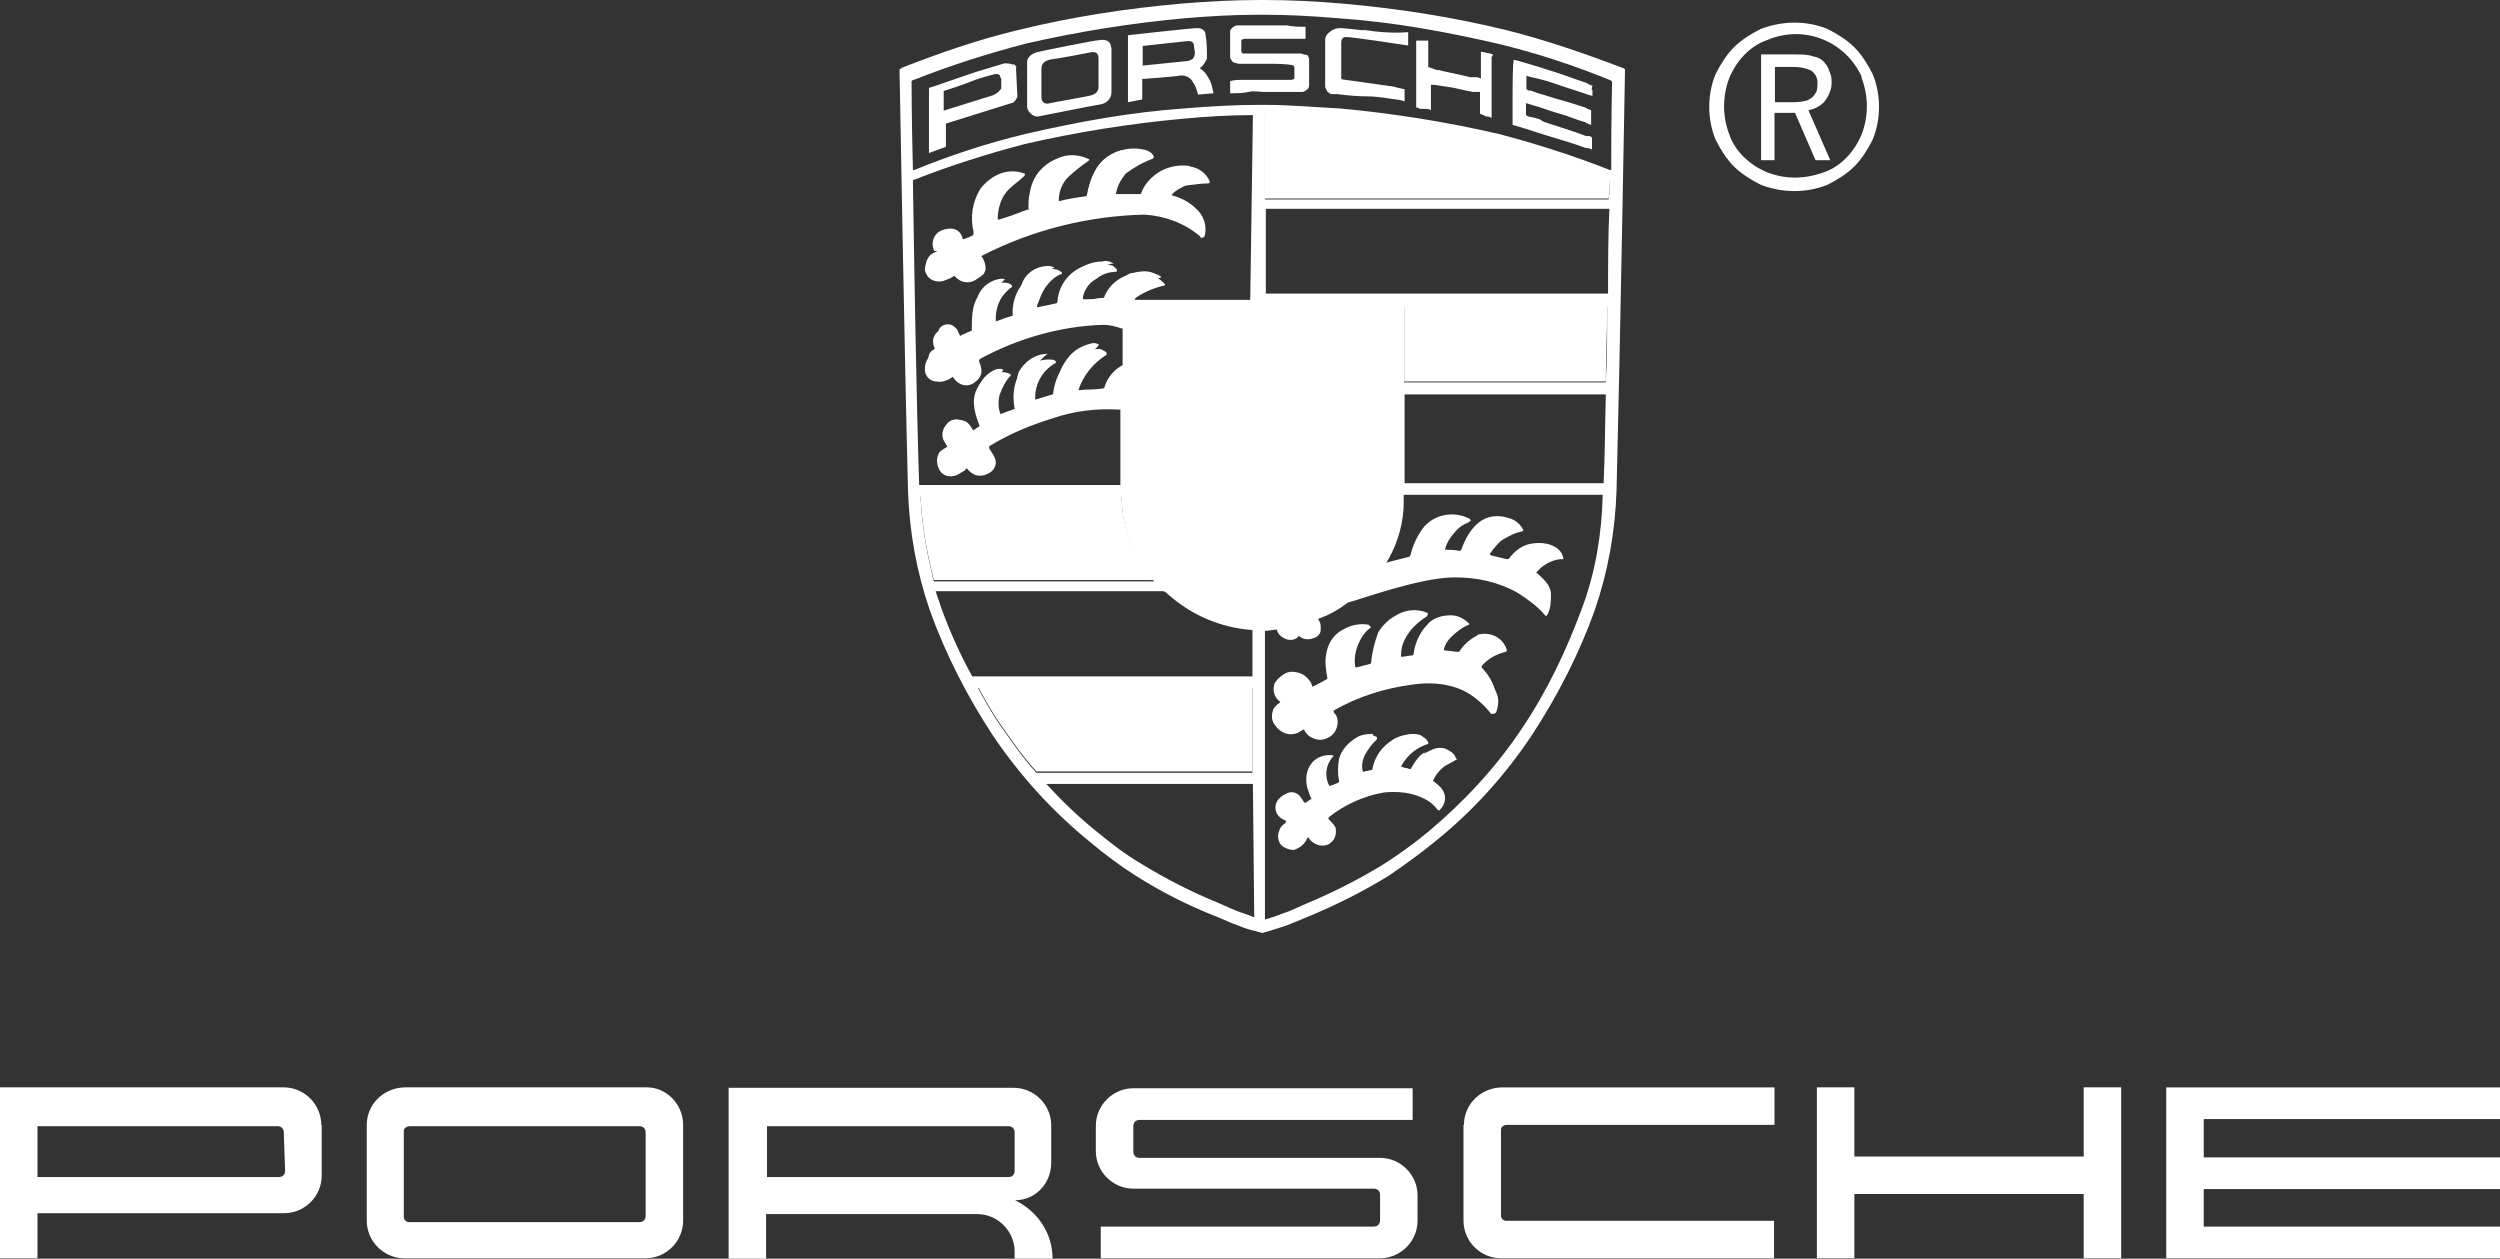 <?xml version="1.0" encoding="UTF-8"?>
<svg id="Layer_1" data-name="Layer 1" xmlns="http://www.w3.org/2000/svg" viewBox="0 0 56.03 28.21">
  <rect x="0" y="0" width="56.03" height="28.21" fill="#333333" stroke="none"/>
  <defs>
    <style>
      .cls-1 {
        fill: #fff;
        stroke-width: 0px;
      }
    </style>
  </defs>
  <path class="cls-1" d="M31.06,12.62l.08-.03.44-.11s.03-.03.03-.03c.05-.22.14-.41.27-.6.25-.33.71-.41,1.06-.22.03.03.03.05,0,.05l-.03.03c-.14.05-.25.14-.33.25-.08.08-.16.22-.19.33v.03s.25,0,.33.03t.03-.03c.08-.22.19-.44.38-.6s.44-.19.68-.11c.14.03.27.14.33.27,0,0,0,.03-.03.03-.16.03-.3.11-.44.19-.11.08-.19.19-.27.3,0,0-.03.03.03.05l.33.08h.05c.14-.19.33-.33.54-.35.33-.05.63.08.68.3,0,.03.03.08,0,.05-.19,0-.35.08-.49.19l-.08.08-.03.03c.08.08.33.25.33.49,0,.16,0,.3-.08.46l-.03.03s-.03-.03-.03-.03c-.16-.19-.38-.35-.6-.49-.44-.25-.92-.35-1.41-.35-.79,0-2.1.49-2.42.57h-.03s.22-.18.9-.89h0ZM33.13,14.23c-.16.08-.3.19-.41.35,0,0-.03.05-.03.03-.08,0-.22-.03-.3-.03-.03,0-.03-.03-.03-.03.03-.11.08-.19.16-.27.11-.11.25-.22.38-.27,0,0,.03,0,.03-.03-.11-.11-.25-.19-.41-.19-.19,0-.41.05-.54.22-.16.16-.27.41-.3.65,0,.03-.03.03-.03.03-.08,0-.16.03-.25.03v-.03c0-.14.03-.25.08-.35.11-.22.27-.38.49-.52.03-.03.03-.05.03-.08-.25-.11-.52-.08-.76.08-.14.08-.27.22-.35.35-.08.22-.14.44-.16.68,0,.03-.03.03-.03.03-.11.03-.19.05-.3.08,0,0-.03,0-.03-.03-.03-.22.03-.44.14-.63.05-.08.11-.16.19-.22.03,0,.03-.03,0-.05l-.03-.03c-.19-.03-.38,0-.57.11-.22.11-.35.33-.38.57-.03.16,0,.35.03.52,0,0,0,.03-.03.03-.05.03-.25.14-.3.16h-.03c-.03-.14-.11-.25-.25-.3-.14-.05-.27-.05-.38.03-.08.05-.14.11-.19.19-.05.14-.03.3.11.41,0,0,.03.03,0,.03q-.08.05-.14.14c-.05.14-.05.27.05.38.14.19.38.25.57.11.03,0,.03-.03.05-.03,0,0,.03,0,.03.03.03.05.08.11.14.14.14.08.27.08.41,0s.19-.22.19-.35c0-.08-.03-.16-.11-.22,0,0,0-.03.03-.03.52-.3,1.12-.49,1.71-.57.3-.05.63-.05.92.03.19.05.38.14.54.27.14.11.25.22.35.35.03,0,.08,0,.11-.03.05-.14.08-.3,0-.46-.08-.19-.19-.38-.33-.52v-.03s0-.03.05-.08c.14-.14.3-.22.49-.27.03,0,.03-.03.03-.05-.1-.3-.4-.41-.67-.33h0ZM36.42,1.55s-.11,6.31-.19,9.44c-.03.92-.19,1.82-.49,2.69-.35.98-.84,1.93-1.41,2.8-.6.9-1.33,1.71-2.18,2.39-.33.27-.68.52-1.03.76-.57.35-1.17.65-1.77.9-.19.08-.38.16-.54.22-.16.05-.33.11-.52.16-.16-.05-.35-.08-.52-.16-.16-.05-.33-.14-.54-.22-.63-.25-1.2-.54-1.77-.9-.35-.22-.71-.49-1.03-.76-.84-.68-1.58-1.5-2.18-2.39-.57-.87-1.06-1.82-1.41-2.8-.3-.87-.46-1.77-.49-2.69-.08-3.13-.19-9.44-.19-9.44,0,0,.03,0,.05-.03.84-.33,1.71-.63,2.58-.84,1.22-.3,2.44-.49,3.7-.6.6-.05,1.17-.08,1.77-.08h.05c.63,0,1.17.03,1.77.08,1.25.11,2.48.3,3.7.6.87.22,1.74.52,2.58.84.03,0,.05.03.05.03h0ZM20.92,13.03h4.95c-.46-.49-.71-1.14-.73-1.82v-.08h-4.51c.03.63.14,1.28.3,1.9ZM28.07,17.57h-4.62c.35.38.71.73,1.12,1.06.33.27.65.52,1.01.73.54.33,1.12.63,1.71.87.19.08.35.16.52.22.11.03.22.08.3.11l-.03-2.99ZM28.07,15.42h-6.15c.16.3.33.6.52.87.25.35.49.71.79,1.03h4.84v-1.9h0ZM28.07,14.12c-.71-.05-1.36-.33-1.88-.79-.03-.03-.05-.05-.11-.08h-5.11c.03.11.08.22.11.33.19.54.44,1.09.71,1.58h6.28v-1.03h0ZM28.07,2.58c-.52,0-1.01.03-1.55.08-1.2.11-2.39.3-3.56.57-.84.22-1.69.49-2.5.81.03,2.01.08,4.98.14,6.83h4.51v-1.69h-.03c-.49-.03-1.01.03-1.47.19-.52.16-.98.35-1.44.63t0,.05c.05.08.11.16.14.25.03.11-.03.25-.14.3-.08.05-.19.08-.3.05-.08-.03-.14-.08-.19-.14-.03-.03-.03,0-.05.03-.05.03-.14.08-.19.11-.14.05-.3.03-.38-.11s-.08-.3,0-.41c.05-.05.11-.08.16-.11,0,0,.03-.03,0-.03-.03-.05-.05-.08-.08-.14-.05-.14,0-.27.11-.38.11-.08.25-.08.38-.03.08.03.14.14.19.22,0,.03.03.03.03.03l.11-.08s0-.05,0-.05c-.14-.35-.19-.63-.05-.87.08-.16.25-.27.41-.33.11-.03.22-.03.33.03v.03c-.11.11-.19.27-.25.44-.03.14-.03.3.03.44,0,.03.03.03.05.03.05-.03.22-.08.27-.08.03,0,0-.03,0-.05-.05-.22-.05-.46.03-.68.14-.3.46-.49.79-.46.05,0,.14.05.08.08-.33.19-.49.54-.44.9l.03.03c.11-.03.25-.05.33-.11.03,0,.03-.03.03-.05,0-.27.11-.54.27-.76.19-.22.49-.33.79-.33.05.03.11.05.14.08v.05c-.3.19-.52.46-.63.79l.03.03c.16,0,.35-.03.52-.05t.03-.03c.05-.19.19-.38.38-.49,0,0,.03,0,.03-.03v-.81h-.03c-.14-.05-.27-.08-.41-.08-.95.03-1.9.3-2.75.76,0,0-.03.03-.03.05.11.25.05.38-.11.49-.16.11-.35.05-.46-.11,0-.03-.03-.03-.05,0-.08.05-.22.11-.33.08-.11,0-.22-.08-.25-.19-.05-.19.05-.41.25-.46.03,0,.03-.03,0-.03-.11-.14-.11-.33.03-.44l.03-.03c.16-.08.38-.05.46.11,0,.03.03.05.03.08s0,0,.03,0c.05,0,.11-.03.16-.05.03,0,.05-.08.05-.11,0-.41,0-.68.27-.95.11-.11.52-.22.63-.08v.03c-.08.05-.16.14-.22.22-.11.16-.16.38-.14.6,0,0,0,.03.03.03.11-.03.25-.08.35-.14v-.03c-.03-.27.05-.57.25-.79.19-.19.63-.41.84-.22.03.03,0,.05-.03.05-.11.05-.22.14-.3.25-.11.14-.16.3-.22.46,0,.03.03.05.03.05.11-.03.27-.05.38-.08.05-.03.03-.03.05-.08.03-.44.38-.79.81-.84.16-.03.3,0,.44.05l.08.08v.05c-.16,0-.33.05-.46.16-.16.08-.27.25-.3.41,0,.03,0,.05.03.05h.41s.03,0,.03-.03c.08-.25.3-.44.54-.52.27-.11.6-.03.81.19.03.03.03.05,0,.05-.22.05-.44.14-.63.27-.03.03-.05.05,0,.05h2.56l.06-4.15ZM30.19,13.52c-.19.14-.41.27-.65.35l.03.05c.03.05.03.11.03.19s-.05.16-.16.19c-.11.05-.25.03-.33-.05-.05.08-.16.11-.27.08-.08-.03-.16-.08-.19-.14-.03-.03-.03-.08-.03-.08-.08,0-.19.03-.27.03v6.47c.11-.03.25-.08.41-.14.16-.05.33-.14.52-.22.6-.25,1.17-.54,1.71-.87.35-.22.68-.46,1.01-.73.81-.68,1.52-1.44,2.1-2.31.57-.84,1.01-1.77,1.36-2.72.3-.81.44-1.66.46-2.53h-4.46v.16c0,.88-.47,1.75-1.26,2.26h0ZM35.99,8.84h-4.51v1.99h4.46c.03-.6.03-1.28.05-1.99h0ZM36.01,6.88h-4.54v1.69h4.52c.03-.57.03-1.14.03-1.69h0ZM36.07,4.68h-7.7v1.9h7.67c0-.65,0-1.31.03-1.9ZM36.07,4.05c-.81-.33-1.66-.6-2.5-.81-1.17-.27-2.37-.49-3.56-.57-.57-.05-1.09-.08-1.66-.08v1.88h7.7c.03-.16.03-.27.03-.41h0ZM36.12,1.82s-.03-.03-.05-.03c-.81-.33-1.63-.6-2.5-.81-1.17-.27-2.37-.49-3.56-.57-.6-.05-1.12-.08-1.71-.08h-.05c-.6,0-1.12.03-1.71.08-1.2.11-2.39.3-3.56.57-.84.22-1.69.49-2.5.81-.03,0-.05.03-.05.03,0,0,0,.81.03,1.99h.03c.81-.33,1.63-.6,2.5-.81,1.17-.27,2.37-.49,3.56-.57.6-.05,1.12-.08,1.71-.08h.05c.6,0,1.12.05,1.71.08,1.2.11,2.39.3,3.56.57.84.22,1.69.49,2.5.81h.03c0-1.2.02-1.99.02-1.99h0ZM31.93,16.86c-.14.08-.22.22-.3.35,0,0,0,.03-.03.03l-.19-.05v-.03c.14-.25.35-.41.6-.49v-.03c-.11-.25-.57-.22-.81-.05-.22.14-.38.35-.44.63v.03c-.05.03-.14.03-.19.05,0,0-.03,0-.03-.03-.03-.11,0-.25.05-.35.08-.14.16-.25.27-.35t0-.05c-.14-.08-.3-.08-.44,0-.19.11-.35.27-.41.49-.03.16-.03.33,0,.49v.03c-.05.03-.11.05-.19.08h-.03c-.11-.22-.08-.46.08-.65.03,0,.03-.03,0-.03-.16-.03-.35.03-.46.16-.14.16-.16.38-.11.57.03.08.05.16.08.22,0,0,.03.03,0,.03-.05.03-.08.05-.14.11h-.03c-.05-.11-.14-.16-.25-.22-.11-.03-.19,0-.27.08-.14.11-.14.33,0,.44.03.03.08.05.14.08,0,0,.03,0,0,.03-.08.05-.14.11-.16.19-.05.11-.03.27.08.35.08.05.16.08.25.08.14-.05.25-.14.3-.27,0,0,.03-.03.03,0,.05.08.14.14.22.16.11.03.22,0,.27-.05.11-.08.14-.22.11-.35-.05-.08-.11-.14-.16-.19,0,0,0-.03.03-.05.35-.27.76-.46,1.22-.54.3-.03.63,0,.9.14.11.05.22.14.3.25,0,0,.05.03.05,0,.14-.14.16-.33.03-.49-.05-.05-.11-.11-.19-.14.05-.14.14-.25.27-.35.08-.05.16-.08.25-.14.03,0,.03-.03,0-.03-.05-.25-.49-.25-.71-.11h0ZM26.66,3.73c.22.03.38.16.46.35l-.03.03c-.16,0-.35.03-.52.05-.11.05-.22.11-.3.19v.03c.19.05.38.14.54.3.16.14.25.38.19.6,0,.03-.03.03-.05.05-.03,0-.05,0-.05-.03-.35-.3-.79-.46-1.25-.49-1.28.03-2.53.35-3.64.92,0,0-.03.03,0,.03.05.08.08.16.08.27-.03.14-.08.14-.19.22-.14.11-.35.11-.49-.05v-.02h-.03c-.05.05-.14.08-.22.11-.14.05-.3,0-.38-.11-.08-.19-.03-.44.16-.52s.03-.03,0-.03c-.08-.16-.03-.35.11-.44.14-.08.44-.14.52.14,0,0,0,.03.03.03.08-.03.14-.05.19-.08.03,0,.03-.05.03-.08-.08-.33-.03-.68.16-.98.27-.33.63-.46.98-.33.03,0,0,.03,0,.05-.14.14-.33.25-.44.41-.11.16-.16.38-.16.57h.03c.19-.05.41-.14.63-.22.03,0,.05,0,.03-.03,0-.11,0-.25.03-.35.05-.33.27-.63.6-.76.22-.11.46-.11.71,0,.03,0,.03.03,0,.05-.16.11-.3.22-.44.35s-.22.33-.22.52v.03c.19-.05.38-.08.6-.11.03,0,.03-.03.03-.03.03-.19.19-.68.44-.84.27-.19.6-.25.9-.16.08.03.14.08.16.14,0,0,0,.03-.03.05-.22.08-.41.19-.6.33-.11.14-.19.27-.22.46h.54s.03,0,.03-.03c.08-.22.25-.38.44-.49.21-.11.43-.14.65-.11h0Z"/>
  <path class="cls-1" d="M49.39,25.1v.84h6.64v.71h-6.64v.84h6.64v.71h-7.48v-3.83h7.48v.71h-6.64v.03ZM46.7,25.92h-5.14v-1.55h-.84v3.83h.84v-1.44h5.14v1.44h.84v-3.83h-.84v1.55ZM32.8,25.21v2.15c0,.46.38.84.84.84h6.12v-.84h-6.01c-.05,0-.11-.05-.11-.11v-1.93c0-.08.08-.11.14-.11h5.99v-.84h-6.09c-.49,0-.87.38-.87.84h0ZM30.93,25.95h-5.39c-.08,0-.14-.05-.14-.14v-.57c0-.08.05-.14.14-.14h6.12v-.71h-6.26c-.46,0-.84.38-.84.84v.57c0,.46.38.84.84.84h5.39c.08,0,.14.05.14.14v.57c0,.08-.05.14-.14.14h-6.12v.71h6.26c.46,0,.84-.38.84-.84v-.57c0-.46-.38-.84-.84-.84ZM23.58,28.21h-.84v-.16c0-.46-.38-.84-.84-.84h-4.73v1.01h-.84v-3.84h6.39c.46,0,.84.38.84.84v.84c0,.46-.35.84-.81.84.51.25.84.74.84,1.31h0ZM22.74,25.38c0-.08-.05-.14-.14-.14h-5.41v1.14h5.41c.08,0,.14-.05.14-.14v-.87ZM15.31,25.21v2.15c0,.46-.38.84-.84.84h-5.41c-.46,0-.84-.38-.84-.84v-2.15c0-.46.38-.84.87-.84h5.41c.44,0,.81.38.81.84h0ZM14.47,25.38c0-.08-.05-.14-.14-.14h-5.14c-.08,0-.14.05-.14.11v1.93c0,.05.05.11.11.11h5.17c.08,0,.14-.05.14-.14v-1.88ZM7.21,25.21v1.14c0,.46-.38.84-.84.84H.84v1.01h-.84v-3.83h6.36c.46,0,.84.38.84.84h0ZM6.36,25.38c0-.08-.05-.14-.14-.14H.84v1.14h5.41c.08,0,.14-.05.14-.14l-.03-.87ZM35.69,2.01v.14l-.11-.03-.08-.03-.49-.16c-.16-.05-.3-.11-.44-.14l-.11-.03-.14-.03-.11-.03v.3l.05.03h.05l.08.03.08.03c.19.05.35.11.54.16s.35.11.52.16l.05.03.08.03v.33l-.08-.03-.05-.03c-.19-.05-.38-.14-.57-.19s-.41-.14-.6-.19l-.16-.05v.27l.05.03.14.03.11.03.05.03.05.03.49.16c.16.05.33.11.46.16h.08l.05.03v.27l-.08-.03h-.05c-.3-.11-.57-.19-.84-.27s-.57-.19-.81-.25v-.59c0-.22,0-.84.03-.87.03,0,.57.16.84.25.27.08.54.19.79.27l.05.03.08.03s-.02.08-.02.11h0ZM33.46,1.22s-.08-.03-.11-.03-.11-.03-.16-.03v.6l-.08-.03h-.16c-.11-.03-.22-.05-.35-.08s-.25-.05-.35-.08h-.05l-.08-.03-.08-.03h-.03v-.6h-.27v1.5s.05,0,.08.03h.14s.08,0,.11.03v-.57h.05c.05,0,.19.03.35.05s.35.08.54.11h.16v.49l.08.03.05.03h.05l.08.03v-1.36l.03-.05ZM30.55.68c-.25-.03-.44-.05-.52-.05s-.16.03-.22.08c-.05.03-.11.11-.11.16v1.06s0,.05.03.08c0,.03.03.05.03.05.03.03.05.05.11.05h.11c.22.03.46.05.68.05s.46.05.71.08l.11.03v-.27l-.14-.03-.11-.03-.57-.08-.57-.08s-.03,0-.03-.03v-.81s0-.05.03-.08c.03-.03.05-.03.08-.03.14,0,1.2.16,1.39.19v-.3c-.3.03-.68,0-1-.05h0ZM27.12,1.82c.05.08.05.19.08.27l-.35.03c-.03-.11-.05-.19-.11-.27-.05-.11-.16-.16-.27-.16-.14.03-.87.08-.87.08v.46l-.16.03-.16.03V.79s1.41-.16,1.55-.16.19.08.19.16c.03.16.03.35.03.52-.03.08-.08.16-.16.22.13.08.18.19.24.3h0ZM26.76,1.03s0-.05-.03-.08c-.03-.03-.08-.03-.11-.03l-1.01.11v.44l.49-.05.49-.05c.05,0,.11-.03.14-.05.03-.03.05-.08.05-.14l-.02-.14ZM24.91,1.06v1.01c0,.14-.11.25-.25.27s-1.28.25-1.39.27-.25-.11-.25-.22v-1c0-.11.11-.19.22-.22.11-.03,1.31-.27,1.39-.27.16-.03.27.03.27.16h0ZM24.62,1.31c0-.08-.03-.16-.16-.14-.16.03-.71.14-.9.16-.14.03-.22.08-.22.22v.63c0,.08.05.16.16.14.11-.03.9-.16.98-.19s.14-.08.14-.19v-.63h0ZM29.16,1.2h-1.31s-.03-.03-.03-.05v-.25s.03-.03.08-.03h1.36v-.27c-.16,0-.27,0-.41-.03h-1.12c-.05,0-.08.03-.11.05-.03.03-.05.05-.05.08v.6s.03.05.05.08c.03.03.08.03.14.05h.79s.27,0,.41.03c.03,0,.05.03.05.05v.25s-.03.03-.08.03h-1.06c-.11,0-.22,0-.3.03v.27c.14,0,.3,0,.41-.03s.25,0,.33,0h.87c.05,0,.08-.03.11-.05s.05-.05.05-.11v-.59s-.03-.08-.05-.08c-.08,0-.11-.03-.13-.03h0ZM22.77,1.52l.03.6v.06s-.03.05-.05.08c-.03.03-.05.05-.08.05l-1.47.46v.52l-.38.14v-1.44s0-.03.03-.03.46-.16,1.03-.35c.16-.05.54-.16.63-.19.05,0,.14,0,.19.03.03-.03.08.03.08.08h0ZM22.44,1.99v-.22s-.03-.05-.03-.08c-.03-.03-.05-.03-.08-.03h-.03s-.33.08-.52.16c-.19.08-.63.22-.63.22v.44l1.12-.35s.05-.03.08-.05c.05-.03.05-.06.08-.08ZM27.31,7.26v.41c0,.05,0,.08-.03.14-.03.03-.05.05-.11.05s-.08-.03-.11-.05c-.03-.03-.03-.08-.03-.14v-.41s-.03-.05-.05-.05c-.03,0-.05.03-.05.05v.38c0,.08.03.16.05.22.05.05.11.11.19.08.08,0,.16-.03.19-.08.03-.08.05-.14.05-.22v-.38s-.03-.05-.05-.05c-.03,0-.05.03-.05.05ZM27.88,7.32s.05-.03.05-.05-.03-.05-.05-.05h-.3s-.05.03-.05.05.03.05.05.05h.11v.6s.03.05.05.05.05-.03.05-.05v-.6h.08ZM28.37,7.32s.05-.03.05-.05-.03-.05-.05-.05h-.3s-.05.03-.05.05.03.05.05.05h.11v.6s.03.05.05.05.05-.03.05-.05v-.6h.08ZM28.94,7.53h-.16c-.05,0-.05.03-.05.05,0,.03.03.05.05.05h.11v.03c0,.11-.05.19-.14.22-.05,0-.11-.03-.14-.08s-.05-.14-.03-.19c0-.05.03-.14.05-.19s.05-.08.11-.08.08.03.11.08c0,.03.03.03.05.03s.03-.03.03-.05c-.03-.08-.11-.14-.22-.14-.08,0-.16.03-.19.11-.05.08-.08.16-.08.27,0,.08.03.19.05.27.03.08.11.14.19.14.05,0,.08,0,.14-.03.05-.05.11-.14.14-.22v-.14c.06-.11.03-.13-.03-.13h0ZM30.74,7.32s.05-.03.05-.05-.03-.05-.05-.05h-.3s-.05.03-.05.05.03.05.05.05h.11v.6s.03.05.05.05.05-.03.05-.05v-.6h.08ZM30.11,7.7c.05-.03.08-.05.11-.08.05-.05.08-.11.05-.16,0-.08-.03-.14-.08-.19-.05-.03-.11-.05-.19-.05h-.16s-.03,0-.05.03c0,0-.03.03-.03.05v.63s.03.05.05.05.05-.03.05-.05v-.19h.11l.16.22s.03.03.05.03.05-.03.05-.05,0-.03-.03-.05l-.1-.17ZM29.89,7.59v-.27h.14c.05,0,.08,0,.11.03.03.03.05.05.05.08,0,.08-.08.16-.16.16h-.14ZM29.46,7.26s-.05-.05-.08-.05-.05.03-.08.05l-.19.63v.05l.03.03s.05,0,.05-.03l.03-.11h.3l.03.11s.03.03.05.03.03,0,.05-.03v-.05l-.19-.63ZM29.49,7.72h-.22l.11-.41.11.41ZM26.3,7.59c-.08-.05-.16-.05-.25-.08-.05,0-.08-.05-.08-.11.03-.05.08-.08.14-.08s.11.03.14.05c.03.03.08,0,.08-.03s-.05-.14-.22-.14c-.05,0-.11.03-.16.05-.05.03-.08.08-.08.14s.03.14.05.16c.03.03.08.05.16.05.05,0,.14.03.16.08.03.03,0,.08-.03.11-.03.03-.08.05-.14.05s-.11-.03-.14-.05c-.03-.03-.05-.03-.08-.03s-.03.05-.03.08c.05.08.14.14.22.11.08,0,.16-.03.22-.08.03-.05.05-.11.05-.16.06-.05.03-.11-.02-.13h0ZM26.79,7.32s.05-.03.05-.05-.03-.05-.05-.05h-.3s-.05.03-.05.05.03.05.05.05h.11v.6s.03.05.05.05c.03,0,.05-.03.05-.05v-.6h.08ZM22.36,4.46c.08-.19.22-.35.38-.46.08-.05.08-.08.08-.08,0,0-.03-.03-.14-.03-.16.03-.33.08-.46.19-.16.14-.27.33-.33.52-.03.22-.03.46.03.71l-.38.19c-.03-.08-.05-.14-.11-.22-.08-.08-.22-.08-.33-.03-.08.05-.14.14-.14.25,0,.08.03.14.08.19-.08.03-.14.08-.22.14-.08.08-.11.19-.08.27s.14.14.22.14c.11-.03.22-.08.33-.16.03.05.08.08.14.14.05.03.11.05.16.05s.08,0,.14-.03c.08-.05.14-.14.11-.25-.03-.14-.14-.19-.14-.25.65-.35,1.33-.63,2.04-.79.49-.14.98-.22,1.47-.25.33-.03.63,0,.95.11.25.05.49.19.68.38,0-.25-.14-.44-.35-.54-.16-.11-.35-.16-.54-.19.05-.08.11-.16.16-.22.11-.11.25-.16.38-.19s.25-.03.38-.03c-.05-.11-.14-.16-.27-.19-.14-.03-.3,0-.44.03-.25.11-.46.33-.57.57-.27-.03-.52,0-.79,0,.03-.22.11-.41.22-.6.14-.16.33-.3.54-.35.03,0,.05-.03.08-.05-.05-.05-.11-.08-.33-.08-.3,0-.54.16-.71.38-.14.22-.22.44-.22.71-.41.08-.9.19-.9.19,0-.16.05-.35.11-.49.11-.19.25-.35.44-.49l.08-.05c-.05-.03-.11-.03-.19-.03-.14,0-.27.05-.41.11-.27.14-.41.41-.41.71v.38c-.33.08-.65.19-.95.3.09-.18.12-.4.2-.59h0ZM25.89,6.26s.11-.03.14-.05c-.03-.03-.05-.03-.08-.05-.11-.05-.19-.08-.3-.08s-.22.03-.33.05c-.22.11-.35.3-.44.54,0,0-.25,0-.35.03l-.35.03c0-.05,0-.11.03-.19.03-.11.08-.25.16-.33.14-.16.33-.27.54-.3h.05c-.08-.05-.16-.08-.25-.05-.46,0-.84.35-.9.81,0,.03-.03.11-.03.11,0,0-.19.03-.25.05-.14.03-.3.05-.44.11,0-.16.05-.35.14-.49.08-.14.19-.27.3-.38.03-.03.05-.05.11-.08-.05,0-.08-.03-.14-.03-.27,0-.52.16-.6.41-.08.22-.11.46-.11.68-.14.03-.44.14-.57.19-.03-.16-.03-.33,0-.52.03-.14.11-.27.22-.38l.08-.08s-.03-.03-.16,0c-.22.05-.41.22-.46.44-.05.22-.05.46-.05.68-.08.03-.33.14-.35.16,0-.05-.03-.11-.05-.16-.05-.05-.11-.11-.19-.11-.05,0-.08,0-.14.03-.03.03-.08.05-.08.11-.03.05-.03.11,0,.16.03.03.03.05.05.08.03.03.05.08.05.08-.08.03-.16.05-.22.11-.11.05-.14.19-.08.3.03.08.11.11.19.11.14,0,.25-.05.33-.16,0,0,.08.14.11.16.03.05.11.08.19.08.03,0,.08,0,.11-.03.08-.05.14-.14.11-.22,0-.08-.03-.16-.08-.22l-.03-.03.19-.08c.3-.16.6-.3.9-.41.49-.16,1.01-.3,1.52-.35.11-.03.22-.03.33-.03.14,0,.27.03.38.08v-.54h.22c.17-.08.36-.19.58-.25h0ZM25.13,8.27v.79c-.08,0-.19-.03-.25-.03-.71.03-1.41.22-2.04.49-.3.14-.57.27-.84.44.11.05.16.14.22.25.05.16-.05.3-.27.3-.19,0-.22-.16-.3-.22-.03,0-.16.16-.22.19-.05.03-.11.03-.14.05-.08,0-.14-.03-.19-.08s-.05-.11-.05-.19c.03-.08.08-.14.14-.19.05-.03.11-.05.16-.11,0-.05-.11-.14-.14-.22-.03-.11,0-.22.08-.3.08-.05.19-.05.27,0,.11.05.16.25.16.27.05-.03.22-.16.33-.22-.11-.22-.19-.44-.16-.68.05-.35.44-.63.6-.52-.14.16-.25.35-.25.57-.03.16,0,.33.08.46,0,0,.41-.16.54-.19-.11-.25-.11-.54-.03-.79.14-.25.38-.41.65-.41-.35.25-.52.68-.38,1.06.08-.03.54-.16.6-.19-.03-.27.05-.54.22-.76.14-.19.33-.3.57-.35.05,0,.08,0,.14.03t-.03.05l-.03.03c-.19.16-.35.33-.49.54-.05.14-.11.27-.11.41v.03s.25-.05.44-.05.35-.03.35-.03c.03-.08.05-.16.11-.22.11-.11.16-.16.25-.22h0ZM32.78,11.67c-.16.05-.27.14-.35.27-.14.22-.19.46-.11.46h.19c.11,0,.19,0,.3.03t.05-.03s.03-.03.03-.05c.08-.25.22-.46.44-.6.08-.05.19-.08.27-.11.16,0,.3.05.41.16.03.05-.16-.05-.49.27-.11.11-.19.22-.25.35,0,0,0,.03.03.03.14.05.41.11.54.16.03,0,.05,0,.08-.03.08-.11.16-.19.27-.27.11-.08.25-.11.38-.11h.03c.3.03.33.19.33.22s-.05.03-.11.03c-.22.05-.38.16-.52.33-.03.03.05.11.05.11.22.14.35.38.3.63q0,.05-.03.05c-.05-.03-.08-.05-.11-.08l-.41-.33c-.25-.16-.49-.25-.79-.3-.22-.03-.44-.05-.65-.05-.49,0-.95.08-1.41.22-.08.03-.38.11-.65.19l-.16.05.11-.08c.11-.11.22-.22.33-.35l.08-.08.14-.03.54-.11c.05-.03.11-.05.11-.11.03-.22.11-.41.25-.54.11-.19.3-.3.52-.33.23-.08.33,0,.28.03h0ZM28.94,15.67c-.08-.05-.14-.16-.16-.27,0-.11.05-.22.16-.25.11-.05.22-.03.33.03.11.08.14.16.16.3h.03c.11-.05.27-.14.41-.19l.05-.03s.03,0,.03-.05c-.05-.14-.05-.27-.05-.41,0-.16.05-.3.14-.44.19-.33.54-.3.52-.27-.14.14-.22.33-.25.52-.03.11-.03.22,0,.33,0,.05,0,.11.03.11s.14-.05.22-.08c.08-.03.22-.05.3-.08.05,0,.03-.03.03-.05,0-.3.08-.6.25-.84.14-.16.33-.27.52-.3.08,0,.19.03.16.05-.05.03-.08.05-.14.08-.11.08-.22.19-.3.33-.08.19-.14.38-.11.6.16,0,.33-.03.49-.05.03,0,.05-.03.05-.05.05-.19.14-.54.33-.68.11-.08.22-.14.35-.14.08,0,.33.08.27.11-.16.05-.27.16-.38.3-.08.11-.14.22-.14.35-.03.08.05.08.05.08.14,0,.27.03.41.05.03,0,.08-.05.08-.05.05-.11.14-.19.22-.25.08-.08.19-.14.33-.14.25,0,.38.19.33.19-.22.05-.41.19-.54.35,0,0-.03.03,0,.05.22.19.38.44.41.73,0,.03.03.14-.03.14-.16-.19-.35-.35-.54-.49-.27-.14-.6-.22-.92-.22-.38,0-.76.05-1.14.16-.41.14-.81.3-1.17.52.05.05.11.11.14.16.05.11.03.25-.08.33-.05.05-.14.05-.22.03-.19-.03-.22-.22-.25-.27-.03.05-.05.11-.14.14-.11.08-.27.08-.38-.05,0,0,0-.03-.03-.03-.08-.11-.05-.25.03-.33.17,0,.17-.03.17-.03h0ZM29.57,17.87c-.03-.05-.05-.11-.08-.19-.05-.14-.08-.27-.05-.41.03-.16.19-.3.35-.33-.08.08-.14.22-.11.35,0,.14.05.25.11.35.03.03.03,0,.03,0,.11-.05.19-.11.3-.14v-.03c-.08-.25-.03-.49.08-.71.08-.16.25-.27.44-.3s.11,0,.14.05c-.14.08-.22.22-.3.35-.05.14-.05.3-.03.46h.03c.11-.03.22-.05.35-.08,0,0,.03,0,.03-.03.05-.22.16-.41.33-.57.14-.11.27-.16.44-.19.22,0,.25.05.25.08.03.03-.05,0-.14.03-.11.05-.22.14-.3.25-.08.08-.14.19-.14.33v.03c.11.03.25.05.35.08h.03c.05-.14.16-.25.25-.35.11-.08.22-.14.35-.14.08,0,.16.03.22.08,0,0,.08.05.05.08-.14.03-.27.11-.35.22-.14.16-.14.22-.16.25-.03.03,0,.05.03.08.22.14.25.27.27.35,0,.08-.03.22-.11.11-.08-.11-.22-.22-.38-.27-.22-.08-.44-.14-.65-.14s-.41.03-.6.11c-.27.08-.52.19-.73.35-.03.03-.05.05-.11.08-.08.05-.14.11-.19.16-.03.03.03.05.03.05.25.11.27.27.19.35-.05.05-.14.08-.22.03-.19-.14-.16-.25-.25-.22-.05.03-.11.16-.16.22-.05.08-.19.11-.27.03s-.11-.22-.05-.3c.05-.05.11-.08.16-.14,0,0-.14-.08-.19-.14-.08-.08-.08-.22,0-.3.11-.08.25-.05.33.05.08.11.08.14.11.14h.03c.1.03.29-.11.31-.16t0,0h0ZM30.76,10.69h-.08s-.05-.03-.08-.05c-.03-.03-.03-.05-.03-.08s.03-.03.03-.05c.05-.03.08-.08.11-.11.03-.05.03-.08.03-.14h-.03s-.05.08-.08.08c-.03.03-.08.03-.11.03s-.05-.03-.08-.03c-.03-.03-.03-.05-.03-.08s.03-.03.05-.05c.05,0,.11-.03.14-.05s.05-.05.05-.08v-.11s-.05.03-.08.03c-.05.03-.08,0-.14,0-.05-.03-.08-.08-.11-.11v-.03c.05,0,.08-.05.11-.11,0,0,0-.03.03-.03,0-.03.03-.03.03-.03v-.11s-.03-.05-.03-.08h-.03s0,.08-.03.11l-.08.08s-.03.03-.05.03c-.03-.03-.05-.05-.05-.08,0-.05,0-.08.03-.11.03-.08.08-.14.14-.22.03-.05.08-.08.11-.14.03-.03.05-.11,0-.14s-.05.05-.08.08c-.11.05-.22.11-.3.16-.05.05-.08.14-.08.19-.03.03,0,.11-.03.14,0,.03-.03.03-.05.03-.03-.03-.05-.08-.08-.14v-.11s0-.03-.03-.03c-.05.03-.08.05-.08.11-.03.05,0,.14.03.19l.16.25c.05.08.11.16.14.25.05.05.05.14.05.22-.03.08-.05.14-.11.19h-.03c-.05-.05-.11-.11-.19-.16s-.16-.08-.27-.11c-.11,0-.22-.03-.35,0-.11,0-.25.03-.35.03s-.19,0-.3-.03c-.08-.03-.14-.08-.16-.14-.03-.08-.05-.14-.03-.22,0-.05.03-.14.05-.19.03-.05.05-.08.11-.11.05-.03.11-.03.19-.03.03,0,.05.03.08.05l.05.05h.03c0-.08,0-.16-.03-.25-.03-.05-.05-.11-.11-.16h.05c.05,0,.14.03.19.05l.08.08c0-.11-.03-.19-.08-.27-.03-.05-.08-.08-.11-.11-.03,0,.03-.03.05-.03.05,0,.11,0,.16.03.03,0,.03.03.05.03l.03.03s.03,0,.03-.03-.03-.05-.03-.08c-.08-.08-.16-.14-.25-.22,0,0-.03,0-.03-.03-.03-.03-.05-.08-.05-.11s-.03-.03-.03-.05v-.05c.03-.05.05-.05.11-.08.03,0,.08-.03.14-.03h.03v-.03c-.05-.03-.11-.05-.16-.05-.08,0-.16,0-.25.03-.05.03-.11.05-.19.05-.05,0-.08,0-.14-.03-.03,0-.05-.03-.05-.08s0-.11.03-.14l.08-.08s.03-.03.03-.03h-.05c-.08.03-.14.05-.22.08l-.14.14-.03.03h-.05l-.16.08c-.05.03-.08.05-.14.08-.03,0-.08.03-.11.03-.08,0-.19,0-.22.08,0,.03,0,.05.03.05s.03.03.05.03l.05.03s.03,0,.03.03-.03.03-.03.03c-.05,0-.08,0-.14-.03h-.05c-.08.08-.19.14-.27.19l-.03.03v.05s-.03.03-.03.03c-.03,0-.03.03-.03.05v.05s.03.05.05.05h.03s.05-.03.08-.03h.03v.03s-.03.03-.03.05-.03.03,0,.05.08.03.11,0t.03-.05s.03-.03.05-.05c.05-.03.08-.03.14-.03.03,0,.05,0,.08.03,0,0,.03,0,.03.03s-.03.05-.03.08,0,.05-.03.05-.03.05-.03.05c0,0,0,.03-.03.03-.03.03-.08.05-.14.11-.05.05-.14.14-.16.22-.03.03-.03.05-.03.08-.03.08-.03.16-.11.11-.08-.05-.16-.08-.22-.14l-.08-.08c-.08-.11-.16,0-.22.05l-.25.33s-.03.03-.03.05-.03.05-.05.08c-.03.03-.03.08-.03.11,0,.08-.03.14-.05.19-.03.03-.05.08-.05.11v.11s0,.05.05.05h.03l.16-.08s.03,0,.03-.03t0-.05v-.03s-.03-.03-.03-.03v-.07s0-.03.03-.05c.03-.03.05-.05.08-.05.03-.03.05-.08.03-.14v-.06s0-.05.03-.05c.03-.03.03-.05.05-.08.03-.05.05-.08.11-.08s.11,0,.16.05.08.14.08.22l.08.16c.03.05.08.05.11.03h.03s.03,0,.05.03l.08.08s0,.05-.03.05h-.11c-.14.03-.27.05-.38.05h-.03s-.03,0-.03.03v.03s0,.03-.03.03v.08c.05.19.05.38.03.57-.03.05,0,.14.05.19t.05.03s.03,0,.03.03c.03.03.03.05.03.08s.03.08.05.11c.03.05.08.08.11.11h.03s.05,0,.05-.03c.03-.05.05-.14.03-.19,0-.03-.03-.05-.05-.05h-.06s-.03-.03-.03-.05c-.03-.03-.03-.08,0-.11v-.08s0-.03-.03-.05c-.03-.03-.03-.05-.05-.05s-.03,0-.03-.03v-.04c.03-.08.03-.16,0-.27,0-.03,0-.05.03-.08.05-.05.16,0,.22.03.08.03.16.05.25.05.14.03.27-.03.41-.11h.03c.05.03.08.05.11.08.11.08.22.11.33.16.16.03.33.03.49,0,.05,0,.08,0,.11.03,0,0,.03,0,.03.03,0,.05-.03.11-.03.16,0,.03.03.05.03.08.03.03.03.05.03.08l.03.03c.08.11.11.27,0,.41-.05.05-.14.11-.19.16s-.14.08-.22.08c-.05,0-.11.03-.14.05-.05.05-.11.08-.16.11-.03,0-.05.03-.05.05-.03.05-.05.14-.05.22,0,.05.03.05.05.05.05,0,.11-.03.16-.05.03,0,.05-.05.03-.08l-.03-.05v-.06l.03-.03s.03-.03.05-.03h.03c.08.03.16,0,.19-.08,0,0,0-.03.03-.03.03-.03.03-.05.05-.05.16-.11.33-.19.49-.25.03,0,.03-.03.03-.03v-.24c0-.05.03-.11.08-.11.03,0,.05.03.05.03.05.08.14.14.22.16.03,0,.05.03.08.03.05.03.11.08.14.16,0,.03,0,.08-.03.11l-.16.25c-.03.05-.05.08-.11.11-.05.05-.14.08-.19.14-.05.03-.08.08-.11.11l-.08.25c-.03.05.03.05.05.05.05-.03.14-.05.19-.08,0,0,.03,0,.03-.03v-.03s0-.05-.03-.05c-.03-.03-.03-.05,0-.08l.03-.03c.05-.03.08-.03.14-.03s.11-.03.16-.08l.03-.03c.05-.19.19-.35.35-.46.03,0,.03-.03.03-.05v-.08l-.14-.22c-.03-.05-.05-.11-.08-.19,0-.08.03-.14.05-.19,0-.03.03-.03.03-.05.03-.05.08-.08.11-.11.03-.05.08-.08.11-.14.03-.05.05-.14.08-.19s0-.11,0-.16t.03-.05l.08-.08h.11c.08.03.11.05.19.05h.11c.04.11.09.11.12.06h0ZM28.32,9.55c0,.05-.03.11-.08.14-.03,0-.05.03-.08.03s-.03-.05-.03-.11v-.46c0-.05-.03-.14-.05-.19,0-.03-.03-.08-.03-.11s-.03-.03-.03-.05c0-.03-.03-.03-.03-.03-.03-.03-.05-.03-.05-.05v-.03c.08-.03.16-.03.22.03.11.08.16.19.16.33.03.18.03.35,0,.51h0ZM20.92,13h4.95c-.46-.49-.71-1.14-.73-1.82v-.08h-4.51c.03.65.14,1.28.3,1.9ZM28.07,15.39h-6.15c.16.3.33.6.52.87.25.35.49.71.79,1.03h4.84v-1.9h0ZM36.01,6.86h-4.54v1.69h4.52c0-.54.03-1.12.03-1.69h0ZM36.07,4.03c-.81-.33-1.66-.6-2.5-.81-1.17-.27-2.37-.49-3.56-.57-.57-.05-1.09-.08-1.66-.08v1.88h7.7c.03-.14.03-.28.03-.41h0ZM31.2,6.8h-5.79v4.33c0,.79.35,1.52.95,2.01.54.46,1.25.73,1.96.76.54,0,1.06-.16,1.52-.44.57-.33,1.03-.87,1.25-1.5.08-.22.11-.44.14-.65l-.03-4.51ZM31.06,11.26c0,.22-.05.44-.11.65-.22.6-.65,1.12-1.2,1.44-.44.27-.92.41-1.44.41-.68,0-1.36-.27-1.88-.71-.57-.49-.9-1.2-.92-1.93v-4.16h5.55v4.3ZM29.4,13.9c-.19.08-.41.14-.6.16t.03.05c.03.05.05.08.11.08s.11-.03.16-.14c0,0,.03-.03.05,0,.05.08.16.16.25.11.05-.03.08-.14.05-.19l-.05-.08ZM39.77,1.5h.44c.14,0,.27.03.38.08.11.08.16.19.14.33,0,.05,0,.11-.03.16s-.05.08-.08.11c-.05.03-.11.08-.16.08-.11.03-.19.03-.3.03h-.38v-.79ZM39.47,1.22v2.37h.3v-1.06h.46l.46,1.06h.33l-.49-1.12c.16-.03.3-.11.38-.22.08-.11.14-.25.14-.38,0-.08,0-.16-.03-.22-.03-.08-.05-.16-.11-.22-.05-.08-.14-.14-.25-.16-.14-.05-.27-.05-.41-.05h-.79ZM39.6,3.86c-.38-.16-.71-.46-.84-.84-.16-.41-.16-.87,0-1.28.16-.38.46-.71.84-.84.81-.35,1.74,0,2.12.81v.03c.16.41.16.87,0,1.28-.16.38-.46.71-.84.84-.44.16-.87.16-1.28,0M40.96,4.14c.22-.11.44-.25.6-.41s.3-.38.41-.6c.19-.46.19-1.01,0-1.47-.11-.22-.25-.44-.41-.6-.16-.16-.38-.3-.6-.41-.46-.19-1.01-.19-1.5,0-.22.11-.44.25-.6.41s-.3.38-.41.6c-.19.46-.19,1.01,0,1.47.11.22.25.44.41.6s.38.3.6.41c.49.19,1.03.19,1.5,0"/>
</svg>
